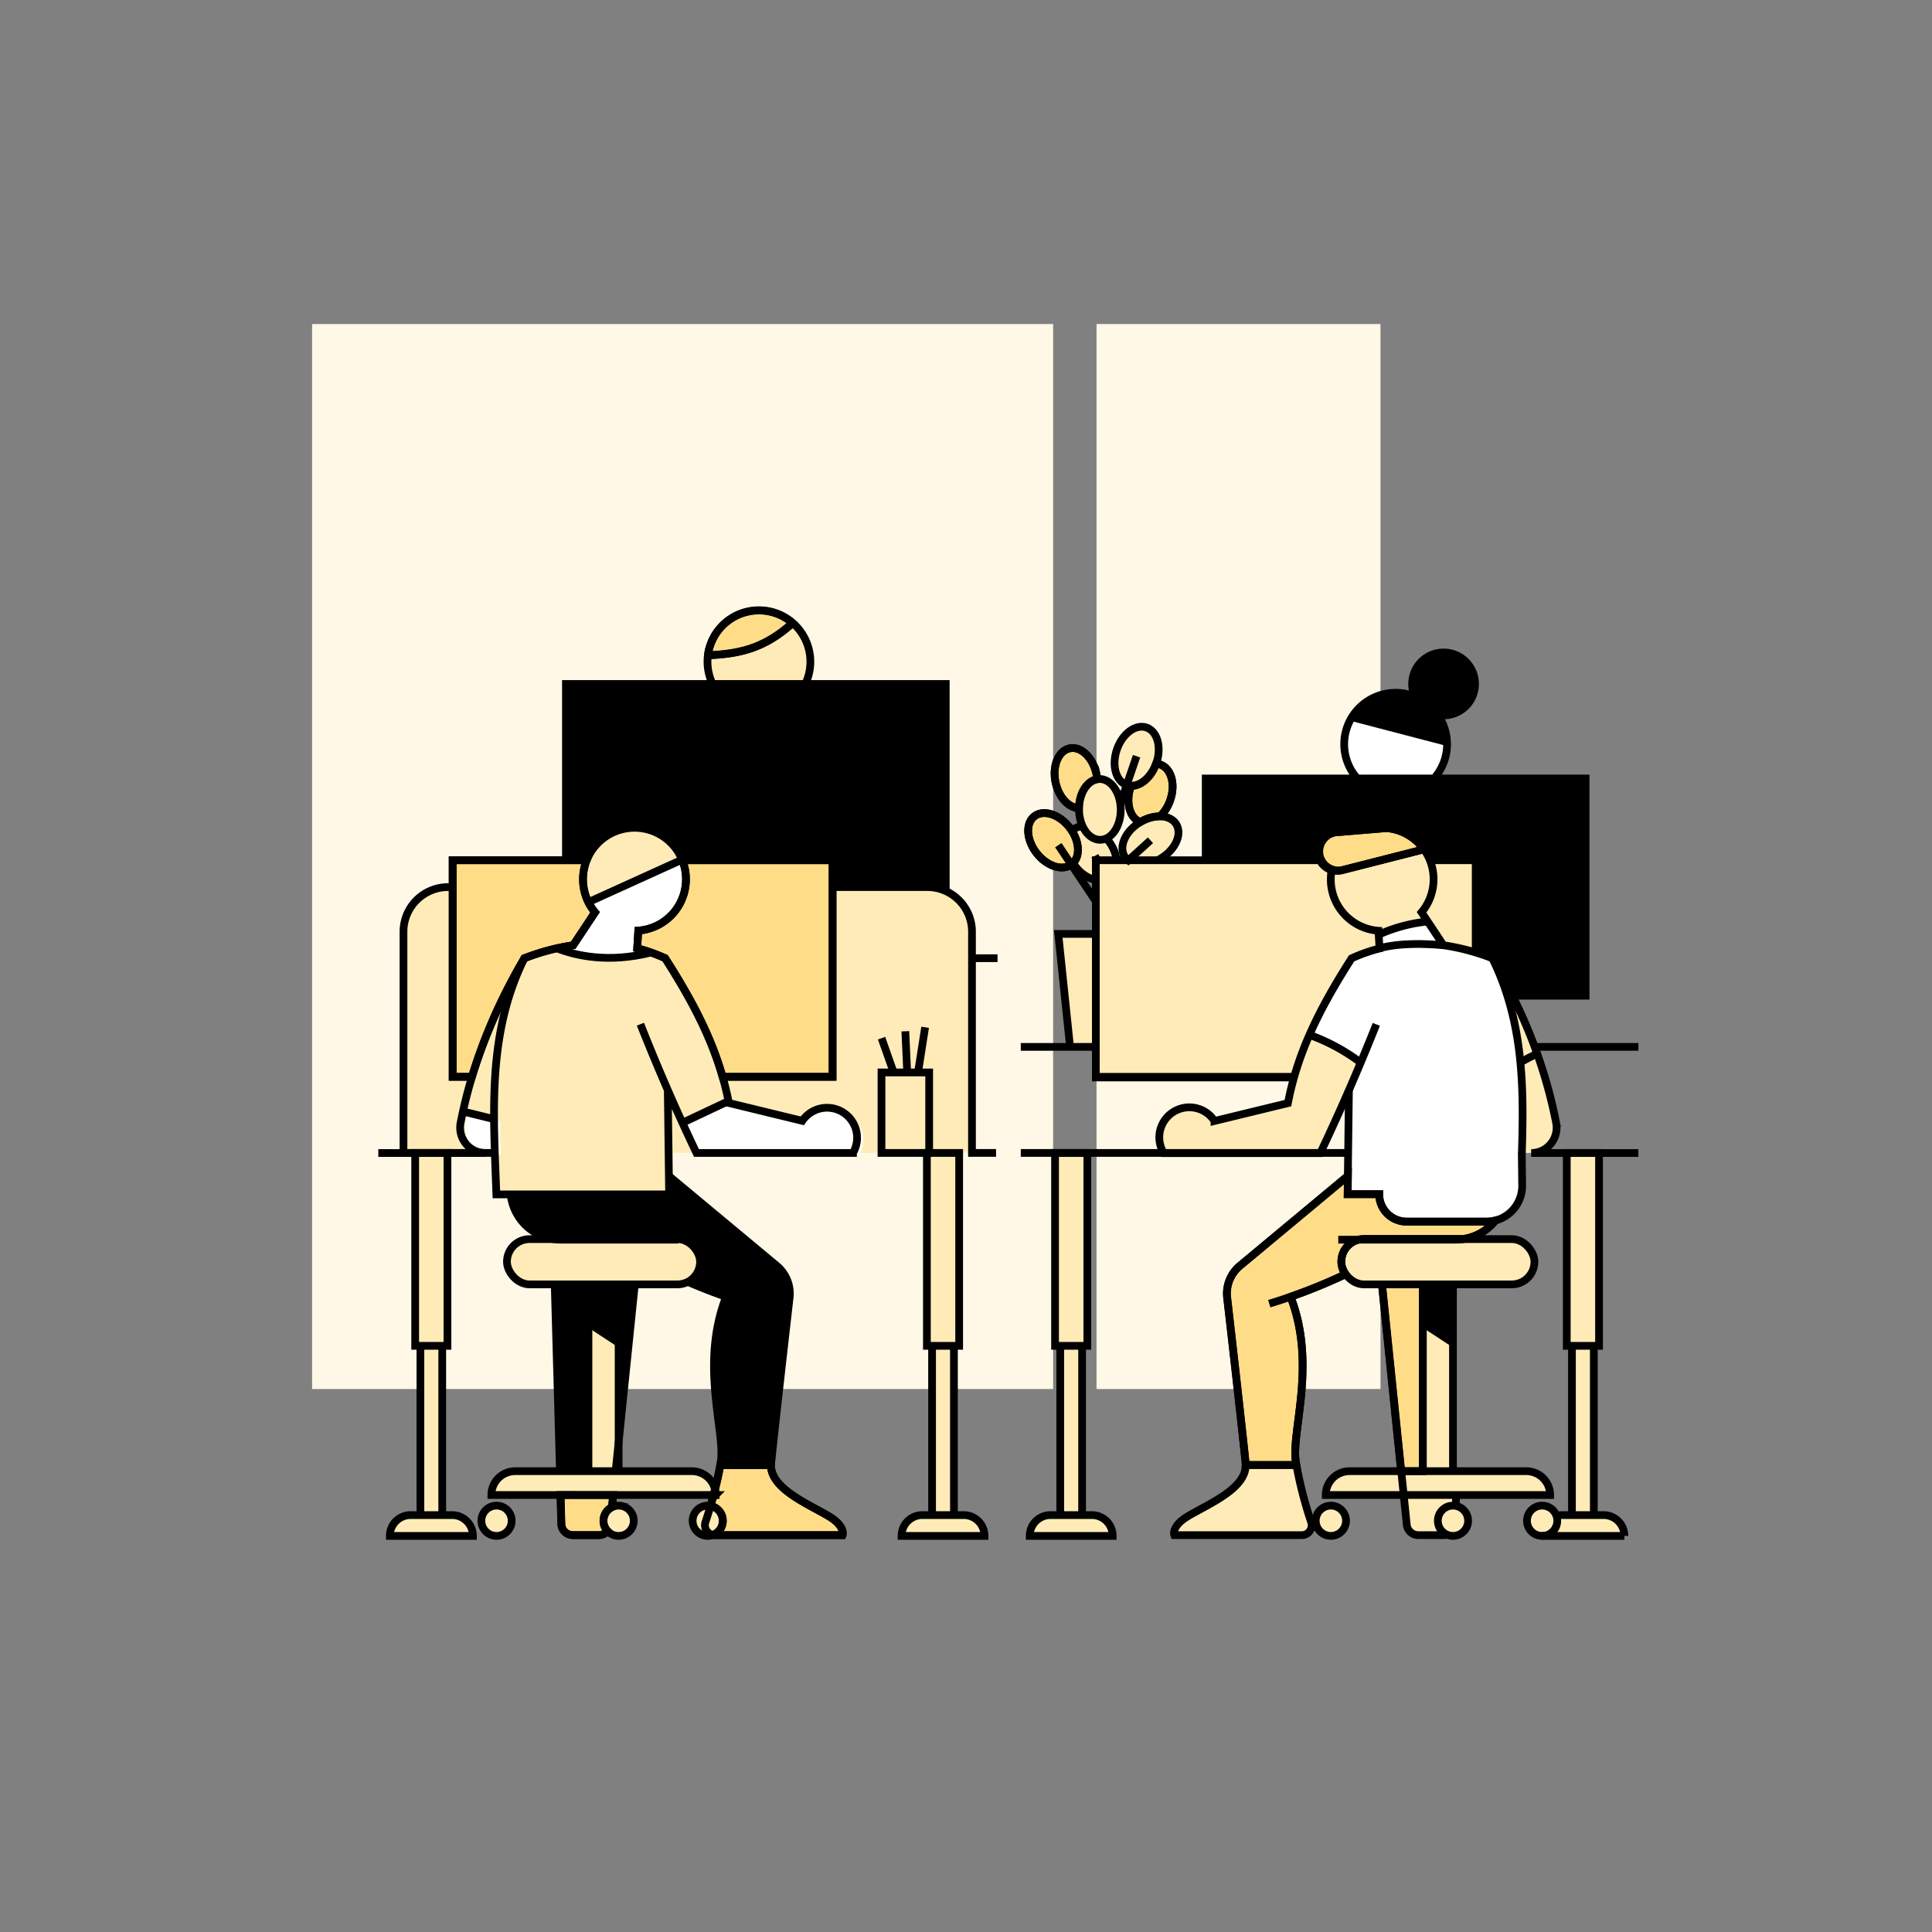 <svg id="Layer_1" data-name="Layer 1" xmlns="http://www.w3.org/2000/svg" viewBox="0 0 500 500"><rect x="0" y="0" width="500" height="500" fill="#808080" stroke="none"/><defs><style>.cls-1{fill:#fff8e7;}.cls-2{fill:#ffebb8;}.cls-3{fill:#fff;}.cls-4{fill:#fd8;}.cls-4,.cls-5{stroke:#000;stroke-miterlimit:10;stroke-width:2px;}.cls-5{fill:none;}</style></defs><rect class="cls-1" x="80.77" y="83.86" width="191.78" height="275.62"/><rect class="cls-1" x="283.78" y="83.86" width="73.49" height="275.62"/><polygon class="cls-2" points="413.83 298.38 413.83 348.3 412.48 348.3 406.82 348.3 405.48 348.3 405.48 298.38 413.83 298.38"/><rect class="cls-2" x="406.82" y="348.3" width="5.66" height="43.8"/><path class="cls-2" d="M402.73,290.59a6.56,6.56,0,0,1-6.46,7.79h-2.41a183.15,183.15,0,0,0-.38-23.47h0c1.42-.78,2.86-1.54,4.34-2.2A122.62,122.62,0,0,1,402.73,290.59Z"/><path class="cls-2" d="M402.81,392.31a5.7,5.7,0,0,1,1.49-.21H415a5.4,5.4,0,0,1,5.39,5.39H399.1a3.91,3.91,0,0,0,3.92-3.91,3.57,3.57,0,0,0-.22-1.27Z"/><path class="cls-2" d="M402.8,392.31a3.57,3.57,0,0,1,.22,1.27,4,4,0,1,1-.22-1.27Z"/><path class="cls-2" d="M401.15,386.92H363.23l-.64-6.18H395A6.18,6.18,0,0,1,401.15,386.92Z"/><path class="cls-2" d="M391.44,257.7a135.55,135.55,0,0,1,5.75,13.24c.22.58.43,1.17.64,1.77-1.48.66-2.92,1.42-4.34,2.2h0a82.5,82.5,0,0,0-3.36-17.21Z"/><path class="cls-2" d="M391.26,320.68a5.86,5.86,0,0,1,0,11.72H353a5.86,5.86,0,0,1-1.26-11.58h25a12.76,12.76,0,0,0,1.87-.14Z"/><path class="cls-3" d="M352.14,275a50.52,50.52,0,0,0-13.27-7.13A144.59,144.59,0,0,1,349.79,248a42.48,42.48,0,0,1,7.24-2.55s5.27-1.84,16.57-.79a54.47,54.47,0,0,1,8.3,1.86c1.43.44,2.87.93,4.31,1.48a67.61,67.61,0,0,1,3.91,9.72,82.5,82.5,0,0,1,3.36,17.21,183.15,183.15,0,0,1,.38,23.47,1,1,0,0,0,0,.17h0l.1,8.22a9.3,9.3,0,0,1-9.3,9.41H364a7.1,7.1,0,0,1-7.1-7.1h-8.16l.06-4.74.07-6,.21-16.28h0C350.13,279.72,351.15,277.35,352.14,275Z"/><path class="cls-2" d="M391.44,257.7h-1.32a67.61,67.61,0,0,0-3.91-9.72Q389,252.72,391.44,257.7Z"/><path class="cls-2" d="M381.9,222.63V246.5a54.47,54.47,0,0,0-8.3-1.86l-4.09-6.16-1.58-2.37a13.32,13.32,0,0,0,2.15-13.48H381.9Z"/><path d="M373.6,168.88a8.14,8.14,0,0,1,0,16.27,8.93,8.93,0,0,1-1.47-.13,13.31,13.31,0,0,0-6-4.78,8.13,8.13,0,0,1,7.47-11.36Z"/><path class="cls-2" d="M376.76,389.73a3.91,3.91,0,0,1-.73,7.76,3.76,3.76,0,0,1-1.54-.32,3.91,3.91,0,0,1,1.54-7.51A3.54,3.54,0,0,1,376.76,389.73Z"/><path class="cls-2" d="M353,320.68h25.64a12.76,12.76,0,0,1-1.87.14h-25A5.79,5.79,0,0,1,353,320.68Z"/><polygon class="cls-2" points="376.03 347.53 376.03 380.74 368.22 380.74 368.22 342.42 376.03 347.53"/><polygon points="376.28 332.46 376.28 347.59 368.47 342.48 368.47 332.46 376.28 332.46"/><path class="cls-3" d="M374.48,192.05a5.06,5.06,0,0,1,0,.55,13.23,13.23,0,0,1-3.39,8.87H351.27a13.31,13.31,0,0,1-1.41-15.86h0Z"/><path d="M374.48,192.05l-24.61-6.44a13.3,13.3,0,0,1,22.26-.59A13.13,13.13,0,0,1,374.48,192.05Z"/><path class="cls-3" d="M369.51,238.48l4.09,6.16c-11.3-1-16.57.79-16.57.79l-.22-3.54A41.13,41.13,0,0,1,369.51,238.48Z"/><path class="cls-2" d="M363.23,386.92h13.61l-.08,2.81a3.54,3.54,0,0,0-.73-.07,3.91,3.91,0,0,0-1.54,7.51h0a3.09,3.09,0,0,1-.8.11H367a3,3,0,0,1-2.93-2.64Z"/><path class="cls-2" d="M362.59,380.74l.64,6.18H343.1a6.18,6.18,0,0,1,6.17-6.18Z"/><path class="cls-2" d="M344.43,389.66a3.92,3.92,0,1,1-3.87,4.5,2.78,2.78,0,0,1-.05-.58A3.91,3.91,0,0,1,344.43,389.66Z"/><path class="cls-2" d="M344.67,225a4.81,4.81,0,0,0,3,.18l20.9-5.32a12.88,12.88,0,0,1,1.55,2.82,13.32,13.32,0,0,1-2.15,13.48l1.58,2.37a41.13,41.13,0,0,0-12.7,3.41l-.07-1A13.3,13.3,0,0,1,344.67,225Z"/><path class="cls-2" d="M344.41,227.57a13.31,13.31,0,0,0,12.33,13.27l.07,1,.22,3.54a42.48,42.48,0,0,0-7.24,2.55,144.59,144.59,0,0,0-10.92,19.85,85.17,85.17,0,0,0-3.94,10.85H283.6V222.63H292l.05,0,0,0h50a4.91,4.91,0,0,0,2.64,2.32h0A13.2,13.2,0,0,0,344.41,227.57Z"/><path d="M342,222.63H312V201.47h98.31V257.7H391.44q-2.46-5-5.23-9.72c-1.44-.55-2.88-1-4.31-1.48V222.63H370.08a12.88,12.88,0,0,0-1.55-2.82,13.29,13.29,0,0,0-9.63-5.5L346,215.38a5,5,0,0,0-4.42,6.07A5,5,0,0,0,342,222.63Z"/><path class="cls-2" d="M339.42,394.34a2.56,2.56,0,0,1-2.54,3h-33s-.85-2.22,3.45-4.83c5.06-3.08,15.12-7.07,15.05-13.29h13.07a111.58,111.58,0,0,0,3.87,14.76A1.89,1.89,0,0,1,339.42,394.34Z"/><path class="cls-2" d="M334.93,278.68a1.54,1.54,0,0,1-.05.17H283.6v-.17Z"/><path class="cls-2" d="M334.88,278.85a1.54,1.54,0,0,0,.05-.17,85.17,85.17,0,0,1,3.94-10.85A50.52,50.52,0,0,1,352.14,275c-1,2.39-2,4.76-3,7.13h0q-3.6,8.22-7.42,16.28H301.17a7.77,7.77,0,0,1,13.13-8.3l19-4.62C333.74,283.21,334.27,281,334.88,278.85Z"/><path class="cls-2" d="M300.23,211.26a4.83,4.83,0,0,1,4.17,2c1.59,2.53-.1,6.45-3.78,8.77a10.11,10.11,0,0,1-1.06.59H292a3.71,3.71,0,0,1-.88-1c-1.59-2.52.11-6.44,3.79-8.76l.25-.15A9.89,9.89,0,0,1,300.23,211.26Z"/><path class="cls-2" d="M299.17,197.67c-1.25,3.47-4,5.78-6.46,5.7a4.19,4.19,0,0,1-1.11-.21h0c-2.81-1-4-5.08-2.56-9.19s4.83-6.67,7.66-5.7,4,5.08,2.56,9.19A1.8,1.8,0,0,1,299.17,197.67Z"/><path class="cls-2" d="M286.34,217c.17.19.34.39.49.59a10.06,10.06,0,0,1,2.15,5H283.6v5.17a9.58,9.58,0,0,1-5.29-3.59c-.21-.27-.41-.55-.59-.83,1.81-1.8,1.67-5.32-.32-8.4.1-.1.22-.2.34-.3a4.14,4.14,0,0,1,2.43-.83c1,2.14,2.68,3.54,4.58,3.51A3.94,3.94,0,0,0,286.34,217Z"/><path class="cls-2" d="M289.93,208a12.44,12.44,0,0,1,.1,1.38c.06,3.53-1.5,6.56-3.69,7.58a3.94,3.94,0,0,1-1.59.37c-1.9,0-3.59-1.37-4.58-3.51a10.67,10.67,0,0,1-.94-4.27c0-.14,0-.28,0-.42.07-3.89,2.08-7,4.71-7.49a3.53,3.53,0,0,1,.56,0C287.17,201.58,289.42,204.35,289.93,208Z"/><polygon class="cls-2" points="283.6 241.69 283.6 270.94 276.93 270.94 273.88 241.69 283.6 241.69"/><path class="cls-2" d="M282.57,392.1a5.39,5.39,0,0,1,5.39,5.39H266.49a5.39,5.39,0,0,1,5.39-5.39h10.69Z"/><polygon class="cls-2" points="281.4 298.38 281.4 348.3 280.05 348.3 274.39 348.3 273.05 348.3 273.05 298.38 281.4 298.38"/><rect class="cls-2" x="274.39" y="348.3" width="5.66" height="43.8"/><path class="cls-2" d="M237.59,277.56h-9.46v20.82h-7.38a7.77,7.77,0,0,0-13.12-8.3l-19-4.62c0-.17-.07-.34-.1-.5-.43-2.14-.94-4.22-1.53-6.28h28.47v-49.1H240a11.34,11.34,0,0,1,4.8,1,11.53,11.53,0,0,1,6.75,10.5v57.25h-11V277.56Z"/><path class="cls-2" d="M249.4,392.1a5.39,5.39,0,0,1,5.39,5.39H233.32a5.39,5.39,0,0,1,5.39-5.39H249.4Z"/><polygon class="cls-2" points="248.23 298.38 248.23 348.3 246.88 348.3 241.22 348.3 239.88 348.3 239.88 298.38 240.47 298.38 248.23 298.38"/><rect class="cls-2" x="241.22" y="348.3" width="5.66" height="43.8"/><polygon class="cls-2" points="237.59 277.56 240.47 277.56 240.47 298.38 239.88 298.38 228.13 298.38 228.13 277.56 231.27 277.56 234.78 277.56 237.59 277.56"/><path class="cls-3" d="M223.35,295a7.75,7.75,0,0,1-1.09,4H181.75q-1.84-3.89-3.63-7.8L190,285.51c0,.16.07.33.1.5l19,4.62A7.76,7.76,0,0,1,223.35,295Z"/><path class="cls-2" d="M209.72,171.26a13.4,13.4,0,0,1-1.3,5.76h-24a13.26,13.26,0,0,1-1.31-5.76,13.61,13.61,0,0,1,.11-1.7c8.71-.35,14.95-2.05,21.92-8.35A13.28,13.28,0,0,1,209.72,171.26Z"/><path d="M188,335.62c-3.46-1.2-6.8-2.52-10-3.88a5.86,5.86,0,0,0-2.7-11.06H143.24a13.09,13.09,0,0,1-11.09-11.6h41l-.06-4.73,27.94,23.26a9.32,9.32,0,0,1,3.3,8.23c-1.18,10.3-3.85,33.65-4.78,42.81a4.53,4.53,0,0,0,0,.52H186.47c.05-.35.11-.7.16-1,1.13-7.76-5.45-25.14,1.35-42.5Z"/><path class="cls-2" d="M173.11,304.35l.06,4.73H128.46c-.12-3.59-.27-7.16-.39-10.7-.09-2.93-.17-5.84-.18-8.74-.1-14.29,1.15-28.2,7.82-41.66a60.65,60.65,0,0,1,8.38-2.56c4.84,1.9,13.33,3.89,24.39,1.09,1.22.43,2.44.92,3.65,1.47,7.08,11.07,12,20.55,14.86,30.7.59,2.06,1.1,4.14,1.53,6.28l-11.91,5.62q-1.92-4.21-3.79-8.48l.21,16.28Z"/><path class="cls-2" d="M183.91,389.73a3.91,3.91,0,0,1,.61,7.51h0a2.57,2.57,0,0,1-1.91-3.31C183,392.75,183.44,391.31,183.91,389.73Z"/><path class="cls-2" d="M185.22,386.92h-.51c.12-.45.24-.89.35-1.34A5.4,5.4,0,0,1,185.22,386.92Z"/><path class="cls-2" d="M185.06,385.58c-.11.45-.23.89-.35,1.34H127.17a6.18,6.18,0,0,1,6.17-6.18h45.71A6.15,6.15,0,0,1,185.06,385.58Z"/><path class="cls-2" d="M182.6,393.93a2.57,2.57,0,0,0,1.91,3.31,3.55,3.55,0,0,1-1.34.25,3.92,3.92,0,1,1,0-7.83,3.64,3.64,0,0,1,.74.07C183.44,391.31,183,392.75,182.6,393.93Z"/><path class="cls-2" d="M180.24,298.38H173l-.21-16.28q1.86,4.26,3.79,8.48Q178.4,294.5,180.24,298.38Z"/><path class="cls-2" d="M143.24,320.68h32.08a5.86,5.86,0,0,1,0,11.72H137.06a5.86,5.86,0,1,1,0-11.72Z"/><path class="cls-3" d="M176.56,222.63a13.31,13.31,0,0,1-11.38,18.21l-.29,4.59c1.2.3,2.4.66,3.59,1.08-11.06,2.8-19.55.81-24.39-1.09,1.42-.32,2.84-.58,4.24-.78l5.66-8.53a12.77,12.77,0,0,1-1.71-2.63l24.22-11Z"/><path d="M176.56,222.63l-.06-.14a13.31,13.31,0,0,0-24.66.14h-5.39V177h98.31v53.61a11.34,11.34,0,0,0-4.8-1h-24.5v-7Z"/><path class="cls-2" d="M176.5,222.49l-24.22,11h0a13.31,13.31,0,1,1,24.23-11Z"/><path class="cls-2" d="M160.1,389.66a3.92,3.92,0,0,1,0,7.83,4,4,0,0,1-3.92-3.91,3.91,3.91,0,0,1,2.19-3.52A3.83,3.83,0,0,1,160.1,389.66Z"/><polygon points="160.1 347.53 160.1 332.4 164.29 332.4 160.1 373.24 160.1 347.53"/><polygon class="cls-2" points="160.1 373.24 160.1 380.74 159.33 380.74 160.1 373.24"/><polygon class="cls-2" points="160.1 347.53 160.1 373.24 159.33 380.74 152.29 380.74 152.29 342.42 160.1 347.53"/><polygon points="160.1 332.4 160.1 347.53 152.29 342.42 152.29 332.4 160.1 332.4"/><polygon points="152.29 342.42 152.29 380.74 144.91 380.74 143.56 332.4 152.29 332.4 152.29 342.42"/><path class="cls-2" d="M128.5,389.66a3.92,3.92,0,1,1-3.74,5.08,3.71,3.71,0,0,1-.18-1.16A3.91,3.91,0,0,1,128.5,389.66Z"/><path class="cls-3" d="M129.58,298.93h-2.42a6.57,6.57,0,0,1-6.46-7.79c.19-1,.39-2,.61-2.93l8.08,2h0C129.41,293.09,129.49,296,129.58,298.93Z"/><path class="cls-2" d="M135.71,248c-6.67,13.46-7.92,27.37-7.82,41.66h0l-8.08-2q1-4.61,2.33-9A142,142,0,0,1,135.71,248Z"/><path class="cls-2" d="M125.65,298.38H104.42V241.13A11.55,11.55,0,0,1,116,229.58h1.19v49.1h5q-1.32,4.38-2.33,9c-.22,1-.42,1.94-.61,2.93A6.57,6.57,0,0,0,125.65,298.38Z"/><path class="cls-2" d="M117,392.1a5.34,5.34,0,0,1,3.81,1.58,5.31,5.31,0,0,1,1.58,3.81H100.89a5.39,5.39,0,0,1,5.39-5.39H117Z"/><polygon class="cls-2" points="115.8 298.38 115.8 348.3 114.45 348.3 108.79 348.3 107.45 348.3 107.45 298.38 115.8 298.38"/><rect class="cls-2" x="108.79" y="348.3" width="5.66" height="43.8"/><path class="cls-4" d="M334,335.62h0c6.8,17.36.21,34.74,1.34,42.5,0,.34.11.69.16,1H322.38a4.53,4.53,0,0,0,0-.52c-.93-9.16-3.6-32.51-4.78-42.81a9.32,9.32,0,0,1,3.31-8.23l27.94-23.27-.06,4.74h8.16a7.1,7.1,0,0,0,7.1,7.1h20.62a9.36,9.36,0,0,0,2.06-.23l.05.23a13,13,0,0,1-8.12,4.5H353a5.86,5.86,0,0,0-4.84,9.16A150.82,150.82,0,0,1,334,335.62Z"/><polygon class="cls-4" points="368.22 342.42 368.22 380.74 362.59 380.74 357.63 332.4 368.22 332.4 368.22 342.42"/><path class="cls-4" d="M347.63,225.13a4.81,4.81,0,0,1-3-.18,4.91,4.91,0,0,1-2.64-2.32,5,5,0,0,1-.44-1.18,5,5,0,0,1,4.42-6.07l12.89-1.07a13.29,13.29,0,0,1,9.63,5.5Z"/><path class="cls-4" d="M300.29,197.87c2.82,1,4,5.08,2.56,9.19a10.33,10.33,0,0,1-2.62,4.2,9.89,9.89,0,0,0-5.11,1.49h0c-2.76-1-3.88-5.09-2.49-9.16l.08-.21c2.5.08,5.21-2.23,6.46-5.7h0A3.81,3.81,0,0,1,300.29,197.87Z"/><path class="cls-4" d="M283.74,200.25a11.87,11.87,0,0,1,.21,1.42c-2.63.44-4.64,3.6-4.71,7.49h0c-2.64-.06-5.23-2.82-6.05-6.65-.91-4.25.71-8.2,3.63-8.83S282.83,196,283.74,200.25Z"/><path class="cls-4" d="M277.25,223.77c-2.38,1.69-6.35.39-9-3s-2.92-7.69-.57-9.52,6.43-.54,9.1,2.89c.21.27.41.55.59.83,2,3.08,2.13,6.6.32,8.4a3.17,3.17,0,0,1-.34.3Z"/><path class="cls-4" d="M214.59,392.46c4.3,2.61,3.45,4.83,3.45,4.83H185a3,3,0,0,1-.52-.05,3.91,3.91,0,0,0-.61-7.51c.27-.89.54-1.84.8-2.81h.51a5.4,5.4,0,0,0-.16-1.34c.56-2.13,1.05-4.33,1.41-6.41h13.07C199.47,385.39,209.53,389.38,214.59,392.46Z"/><path class="cls-4" d="M215.46,229.58v49.1H187c-2.9-10.15-7.78-19.63-14.86-30.7-1.21-.55-2.43-1-3.65-1.47s-2.39-.78-3.59-1.08l.29-4.59a13.31,13.31,0,0,0,11.38-18.21h38.9Z"/><path class="cls-4" d="M196.41,158a13.23,13.23,0,0,1,8.72,3.26c-7,6.3-13.21,8-21.92,8.35A13.31,13.31,0,0,1,196.41,158Z"/><path class="cls-4" d="M158.69,386.92l-.32,3.14a3.91,3.91,0,0,0-2.19,3.52,3.81,3.81,0,0,0,1.06,2.65h0a3,3,0,0,1-2.26,1.05h-6.73a3,3,0,0,1-3-2.86l-.21-7.51Z"/><path class="cls-4" d="M154,236.11l-5.66,8.53c-1.4.2-2.82.46-4.24.78a60.65,60.65,0,0,0-8.38,2.56,142,142,0,0,0-13.58,30.7h-5V222.63h34.68a13.33,13.33,0,0,0,.43,10.85h0A12.77,12.77,0,0,0,154,236.11Z"/><path class="cls-5" d="M184.41,177a13.31,13.31,0,1,1,25.31-5.75,13.32,13.32,0,0,1-1.3,5.75"/><path class="cls-5" d="M351.27,201.47a13.31,13.31,0,1,1,19.84,0"/><path class="cls-5" d="M165.74,265.06q6.73,17,14.5,33.32h40.51a7.77,7.77,0,0,0-13.12-8.31l-19-4.62c-2.5-12.84-7.86-24-16.49-37.47a41.35,41.35,0,0,0-7.24-2.55l.29-4.59A13.32,13.32,0,1,0,154,236.1l-5.66,8.53A57.49,57.49,0,0,0,135.71,248c-9.66,19.49-8,39.92-7.25,61.1h44.71l-.35-27"/><path class="cls-5" d="M132.15,309.08a13.09,13.09,0,0,0,13,11.74h30.41"/><path class="cls-5" d="M173.11,304.34l27.94,23.26a9.33,9.33,0,0,1,3.3,8.24c-1.18,10.3-3.84,33.64-4.77,42.8-.67,6.53,9.81,10.65,15,13.81,4.3,2.61,3.46,4.84,3.46,4.84H185a2.57,2.57,0,0,1-2.44-3.36,104.54,104.54,0,0,0,4-15.8c1.13-7.76-5.45-25.14,1.35-42.51"/><line class="cls-5" x1="143.56" y1="332.4" x2="144.91" y2="380.74"/><path class="cls-5" d="M145.09,386.91l.21,7.51a2.94,2.94,0,0,0,2.94,2.87H155a3,3,0,0,0,2.26-1.05"/><line class="cls-5" x1="158.37" y1="390.05" x2="158.7" y2="386.91"/><line class="cls-5" x1="159.33" y1="380.74" x2="164.29" y2="332.4"/><path class="cls-5" d="M178,331.74a138.66,138.66,0,0,0,15.42,5.65"/><path class="cls-5" d="M135.71,248c-7.4,12.73-13.38,26.55-16.51,42.61a6.56,6.56,0,0,0,6.45,7.79H97.91"/><line class="cls-5" x1="186.47" y1="379.16" x2="199.55" y2="379.16"/><line class="cls-5" x1="176.61" y1="290.58" x2="188.52" y2="284.96"/><line class="cls-5" x1="119.8" y1="287.65" x2="127.88" y2="289.64"/><path class="cls-5" d="M215.46,229.58H240a11.55,11.55,0,0,1,11.55,11.55v57.25h6.23"/><path class="cls-5" d="M368.54,219.8l-20.9,5.32a5,5,0,1,1-1.63-9.74l12.89-1.07a13.3,13.3,0,0,1,9,21.79l5.67,8.53A57.79,57.79,0,0,1,386.22,248c8,16.24,8.21,33.13,7.63,50.57"/><path class="cls-5" d="M386.75,316.18a13,13,0,0,1-10,4.64H346.34"/><path class="cls-5" d="M348.82,304.34,320.88,327.6a9.34,9.34,0,0,0-3.31,8.24c1.19,10.3,3.85,33.64,4.78,42.8.66,6.53-9.81,10.65-15,13.81-4.3,2.61-3.45,4.84-3.45,4.84h33a2.56,2.56,0,0,0,2.43-3.36,104.54,104.54,0,0,1-4-15.8c-1.13-7.76,5.46-25.14-1.34-42.51"/><line class="cls-5" x1="376.84" y1="386.91" x2="376.76" y2="389.72"/><path class="cls-5" d="M374.49,397.17a2.63,2.63,0,0,1-.8.12H367a3,3,0,0,1-2.93-2.65l-6.39-62.24"/><path class="cls-5" d="M348.15,329.83a145.28,145.28,0,0,1-19.67,7.56"/><path class="cls-5" d="M386.22,248c7.39,12.73,13.38,26.55,16.51,42.61a6.56,6.56,0,0,1-6.46,7.79H424"/><line class="cls-5" x1="335.46" y1="379.16" x2="322.38" y2="379.16"/><line class="cls-5" x1="348.89" y1="298.38" x2="264.18" y2="298.38"/><line class="cls-5" x1="424.02" y1="270.93" x2="397.19" y2="270.93"/><polyline class="cls-5" points="283.6 241.69 273.88 241.69 276.93 270.94 283.6 270.94 264.18 270.94"/><polyline class="cls-5" points="176.57 222.63 215.47 222.63 215.47 278.68 187 278.68"/><polyline class="cls-5" points="122.14 278.68 117.16 278.68 117.16 222.63 151.84 222.63"/><polygon class="cls-5" points="370.09 222.63 381.91 222.63 381.91 246.49 381.91 222.63 370.09 222.63"/><polyline class="cls-5" points="334.93 278.68 283.6 278.68 283.6 222.63 342.03 222.63 283.6 222.63 283.6 278.85 334.88 278.85"/><path class="cls-5" d="M344.67,225a13.1,13.1,0,0,0-.26,2.6,13.31,13.31,0,0,0,12.33,13.28l.29,4.59a41.93,41.93,0,0,0-7.24,2.55c-8.63,13.5-14,24.63-16.48,37.47l-19,4.62a7.77,7.77,0,0,0-13.13,8.31h40.51c5.16-10.88,10-22,14.5-33.32"/><rect class="cls-5" x="228.13" y="277.55" width="12.34" height="20.83"/><path class="cls-5" d="M128.07,298.38H104.42V241.13A11.55,11.55,0,0,1,116,229.58h1.19"/><line class="cls-5" x1="239.42" y1="265.86" x2="237.59" y2="277.55"/><line class="cls-5" x1="234.3" y1="266.89" x2="234.78" y2="277.55"/><line class="cls-5" x1="228.15" y1="268.68" x2="231.28" y2="277.55"/><path class="cls-5" d="M349.1,282.08l-.34,27h8.16a7.1,7.1,0,0,0,7.1,7.1h20.62a9.3,9.3,0,0,0,9.3-9.41l-.1-8.39"/><path class="cls-5" d="M356.81,241.88a40.9,40.9,0,0,1,12.7-3.4"/><path class="cls-5" d="M357,245.43s5.27-1.85,16.57-.8"/><line class="cls-5" x1="152.27" y1="233.48" x2="176.51" y2="222.48"/><rect class="cls-5" x="131.2" y="320.68" width="49.98" height="11.72" rx="5.86"/><line class="cls-5" x1="160.1" y1="332.4" x2="160.1" y2="380.74"/><line class="cls-5" x1="152.29" y1="380.74" x2="152.29" y2="332.4"/><path class="cls-5" d="M133.34,380.74h45.71a6.17,6.17,0,0,1,6.17,6.17v0a0,0,0,0,1,0,0H127.17a0,0,0,0,1,0,0v0A6.17,6.17,0,0,1,133.34,380.74Z"/><circle class="cls-5" cx="128.5" cy="393.57" r="3.92"/><circle class="cls-5" cx="160.1" cy="393.57" r="3.92"/><circle class="cls-5" cx="183.17" cy="393.57" r="3.92"/><line class="cls-5" x1="152.29" y1="342.41" x2="160.1" y2="347.53"/><rect class="cls-5" x="347.13" y="320.68" width="49.98" height="11.72" rx="5.86"/><line class="cls-5" x1="376.03" y1="332.4" x2="376.03" y2="380.74"/><line class="cls-5" x1="368.22" y1="380.74" x2="368.22" y2="332.4"/><path class="cls-5" d="M349.27,380.74H395a6.17,6.17,0,0,1,6.17,6.17v0a0,0,0,0,1,0,0H343.1a0,0,0,0,1,0,0v0A6.17,6.17,0,0,1,349.27,380.74Z"/><circle class="cls-5" cx="344.43" cy="393.57" r="3.92"/><circle class="cls-5" cx="376.03" cy="393.57" r="3.92"/><circle class="cls-5" cx="399.1" cy="393.57" r="3.92"/><line class="cls-5" x1="368.22" y1="342.41" x2="376.03" y2="347.53"/><path class="cls-5" d="M144.09,245.41c4.85,1.91,13.33,3.89,24.39,1.1"/><path class="cls-5" d="M238.71,392.1H249.4a5.39,5.39,0,0,1,5.39,5.39v0a0,0,0,0,1,0,0H233.32a0,0,0,0,1,0,0v0A5.39,5.39,0,0,1,238.71,392.1Z"/><line class="cls-5" x1="241.22" y1="348.3" x2="241.22" y2="392.1"/><line class="cls-5" x1="246.88" y1="392.1" x2="246.88" y2="348.3"/><rect class="cls-5" x="239.88" y="298.38" width="8.35" height="49.92"/><path class="cls-5" d="M106.28,392.1H117a5.39,5.39,0,0,1,5.39,5.39v0a0,0,0,0,1,0,0H100.89a0,0,0,0,1,0,0v0A5.39,5.39,0,0,1,106.28,392.1Z"/><line class="cls-5" x1="108.8" y1="348.3" x2="108.8" y2="392.1"/><line class="cls-5" x1="114.45" y1="392.1" x2="114.45" y2="348.3"/><rect class="cls-5" x="107.45" y="298.38" width="8.35" height="49.92"/><path class="cls-5" d="M398.92,397.49h21.47A5.39,5.39,0,0,0,415,392.1H404.31a5.33,5.33,0,0,0-1.5.21"/><line class="cls-5" x1="406.82" y1="348.3" x2="406.82" y2="392.1"/><line class="cls-5" x1="412.48" y1="392.1" x2="412.48" y2="348.3"/><rect class="cls-5" x="405.48" y="298.38" width="8.35" height="49.92"/><path class="cls-5" d="M271.88,392.1h10.69a5.39,5.39,0,0,1,5.39,5.39v0a0,0,0,0,1,0,0H266.49a0,0,0,0,1,0,0v0A5.39,5.39,0,0,1,271.88,392.1Z"/><line class="cls-5" x1="274.39" y1="348.3" x2="274.39" y2="392.1"/><line class="cls-5" x1="280.05" y1="392.1" x2="280.05" y2="348.3"/><rect class="cls-5" x="273.05" y="298.38" width="8.35" height="49.92"/><line class="cls-5" x1="258.16" y1="247.98" x2="251.51" y2="247.98"/><polyline class="cls-5" points="146.46 222.63 146.46 177.01 244.76 177.01 244.76 230.62"/><polyline class="cls-5" points="312.04 222.63 312.04 201.47 410.35 201.47 410.35 257.69 390.12 257.69"/><ellipse class="cls-5" cx="272.54" cy="217.46" rx="5.4" ry="7.87" transform="translate(-76.1 213.17) rotate(-37.88)"/><path class="cls-5" d="M277.4,215a2.43,2.43,0,0,1,.34-.3,4,4,0,0,1,2.43-.83"/><path class="cls-5" d="M286.34,217c.17.19.34.39.5.6a10.09,10.09,0,0,1,2.14,5"/><path class="cls-5" d="M283.6,227.8a9.58,9.58,0,0,1-5.29-3.59c-.21-.28-.41-.55-.59-.83"/><path class="cls-5" d="M279.23,209.16c-2.64-.06-5.23-2.82-6.05-6.65-.91-4.25.72-8.21,3.63-8.83s6,2.32,6.93,6.57a11.87,11.87,0,0,1,.21,1.42"/><ellipse class="cls-5" cx="294.14" cy="195.71" rx="7.87" ry="5.4" transform="translate(13.91 410.86) rotate(-71.15)"/><path class="cls-5" d="M299.18,197.66a3.83,3.83,0,0,1,1.11.21c2.82,1,4,5.08,2.57,9.19a10.29,10.29,0,0,1-2.64,4.2"/><path class="cls-5" d="M295.12,212.74c-2.76-1-3.88-5.09-2.49-9.17l.08-.21"/><ellipse class="cls-5" cx="284.63" cy="209.49" rx="5.4" ry="7.87" transform="translate(-3.28 4.53) rotate(-0.91)"/><line class="cls-5" x1="273.89" y1="218.73" x2="283.6" y2="233.25"/><path class="cls-5" d="M297.74,217.46,292,222.67a4.07,4.07,0,0,1-.93-1c-1.58-2.52.11-6.45,3.79-8.76s7.94-2.16,9.53.37-.1,6.45-3.78,8.76c-.35.22-.7.42-1.06.6"/><line class="cls-5" x1="294.14" y1="195.71" x2="289.92" y2="208.05"/><line class="cls-5" x1="283.37" y1="221.49" x2="283.96" y2="222.63"/><line class="cls-5" x1="349.86" y1="185.61" x2="374.49" y2="192.04"/><path class="cls-5" d="M205.14,161.2c-7,6.31-13.22,8-21.93,8.36"/><path class="cls-5" d="M366.13,180.23a8,8,0,0,1-.67-3.22,8.14,8.14,0,1,1,8.14,8.13,8,8,0,0,1-1.47-.13"/><path class="cls-5" d="M338.87,267.82A50.91,50.91,0,0,1,352.15,275"/><path class="cls-5" d="M393.49,274.91c1.42-.79,2.86-1.54,4.34-2.21"/></svg>